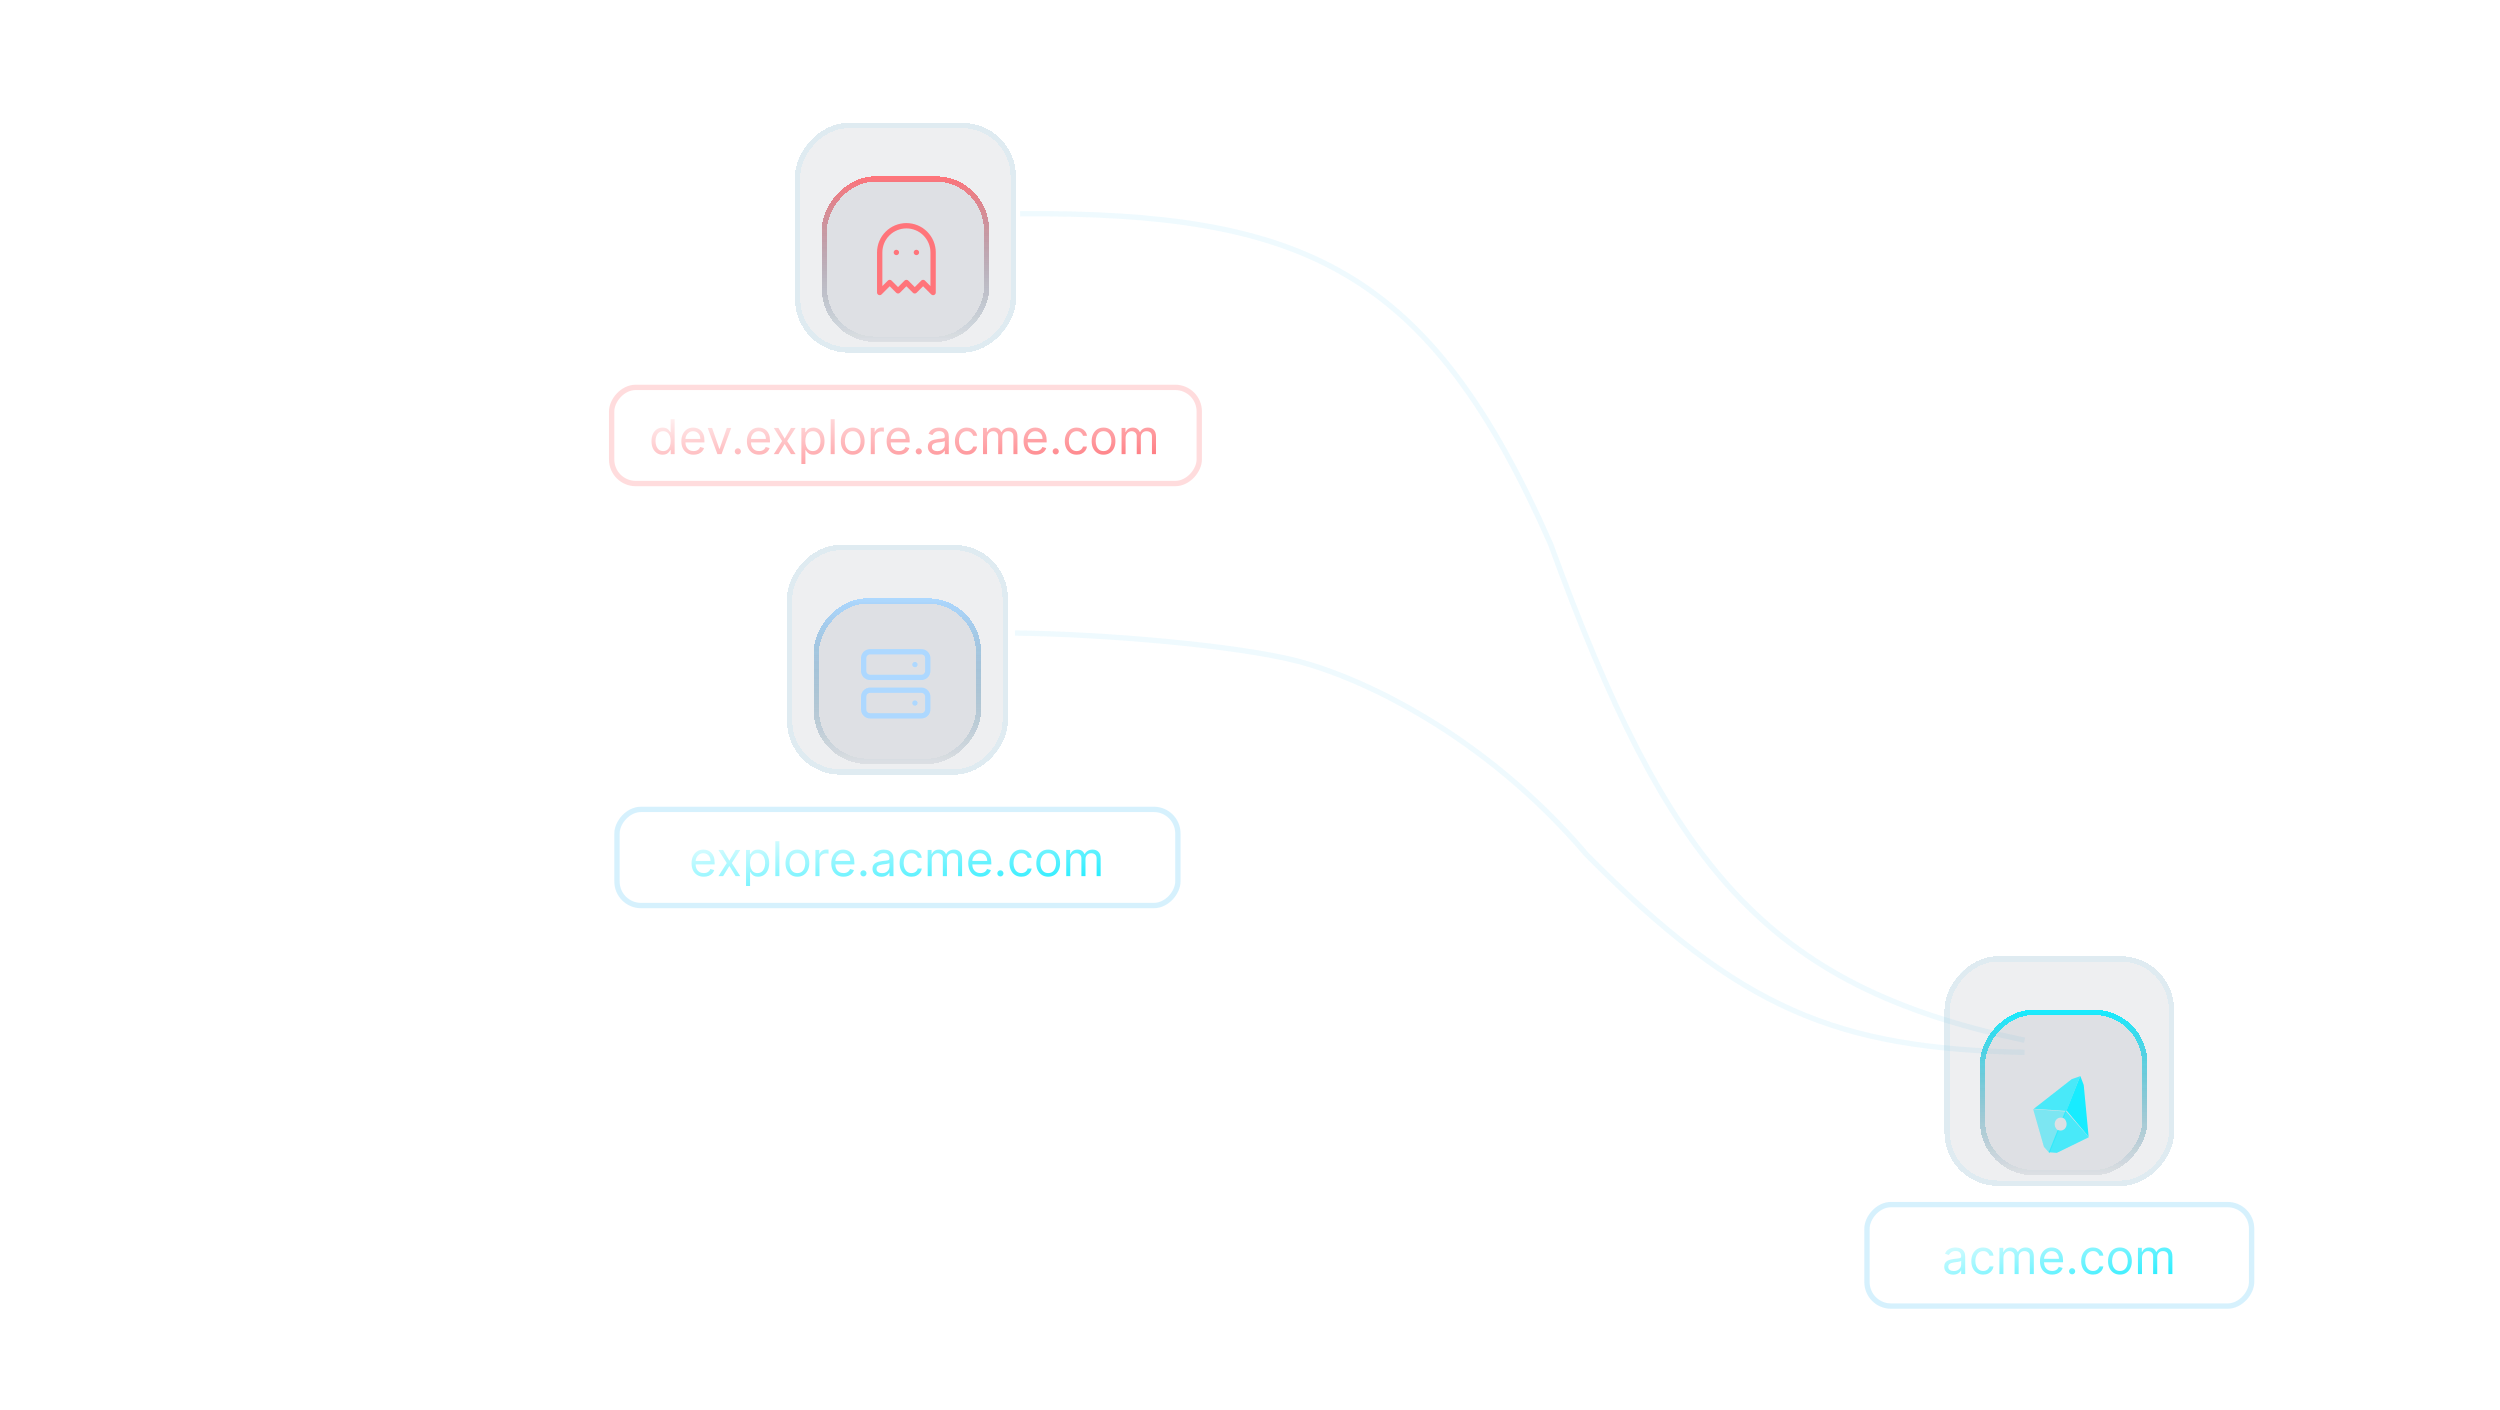 <svg width="468" height="264" viewBox="0 0 468 264" fill="none" xmlns="http://www.w3.org/2000/svg">
<mask id="mask0_11610_15485" style="mask-type:alpha" maskUnits="userSpaceOnUse" x="0" y="0" width="468" height="264">
<rect width="467.778" height="263.125" fill="#D9D9D9"/>
</mask>
<g mask="url(#mask0_11610_15485)">
<path d="M379 194.735C330.406 184.56 312.198 161.996 290.286 101.899C267.684 50.483 244.275 39.659 190.964 40.008M379 197C343.843 196.308 325.726 188.956 297.036 160.017C277.753 137.312 254.607 126.807 243.036 123.788C231.464 120.769 206.028 118.665 190 118.504" stroke="#5FC9F8" stroke-opacity="0.1"/>
<g filter="url(#filter0_bd_11610_15485)">
<rect width="43" height="43" rx="10" transform="matrix(-1 0 0 1 407 175)" fill="#555D6F" fill-opacity="0.1" shape-rendering="crispEdges"/>
<rect x="-0.5" y="0.5" width="42" height="42" rx="9.5" transform="matrix(-1 0 0 1 406 175)" stroke="#5FC9F8" stroke-opacity="0.1" shape-rendering="crispEdges"/>
<g filter="url(#filter1_bd_11610_15485)">
<rect width="31.357" height="31.016" rx="10" transform="matrix(-1 0 0 1 402 181)" fill="#555D6F" fill-opacity="0.1" shape-rendering="crispEdges"/>
<rect x="-0.5" y="0.5" width="30.357" height="30.016" rx="9.5" transform="matrix(-1 0 0 1 401 181)" stroke="url(#paint0_linear_11610_15485)" shape-rendering="crispEdges"/>
<g filter="url(#filter2_d_11610_15485)">
<path d="M390.074 191.106L390.995 200.811L386.851 195.875L389.429 189.413L390.074 191.106Z" fill="#17ECFF"/>
<g opacity="0.75">
<path d="M387.833 190.009L380.722 195.565L386.847 195.975L389.404 189.465L387.833 190.009Z" fill="#17ECFF"/>
</g>
<g opacity="0.75">
<path d="M386.774 198.918C387.029 198.28 386.741 197.507 386.13 197.193L386.649 195.894L391.041 200.885L385.031 203.82L383.531 203.703L385.207 199.505C385.818 199.819 386.519 199.557 386.774 198.918Z" fill="#17ECFF"/>
</g>
<g opacity="0.5">
<path d="M386.801 196.087L386.295 197.354C385.685 197.04 384.983 197.303 384.728 197.941C384.473 198.58 384.761 199.352 385.372 199.667L383.683 203.897L382.617 202.692L380.601 195.624L386.801 196.087Z" fill="#17ECFF"/>
</g>
</g>
</g>
</g>
<rect x="-0.5" y="0.5" width="72" height="19" rx="4.5" transform="matrix(-1 0 0 1 421 225)" stroke="#5FC9F8" stroke-opacity="0.25"/>
<path d="M365.635 238.615C365.324 238.615 365.042 238.556 364.788 238.439C364.534 238.32 364.333 238.148 364.184 237.925C364.035 237.699 363.96 237.426 363.96 237.107C363.96 236.825 364.016 236.597 364.126 236.423C364.237 236.246 364.385 236.107 364.571 236.007C364.756 235.907 364.961 235.832 365.184 235.783C365.41 235.732 365.637 235.692 365.865 235.662C366.163 235.624 366.405 235.595 366.591 235.576C366.778 235.554 366.914 235.519 367 235.47C367.087 235.421 367.131 235.336 367.131 235.214V235.189C367.131 234.874 367.044 234.629 366.872 234.454C366.701 234.279 366.442 234.192 366.095 234.192C365.735 234.192 365.453 234.271 365.248 234.428C365.044 234.586 364.9 234.754 364.817 234.933L364.101 234.678C364.229 234.379 364.399 234.147 364.612 233.981C364.827 233.812 365.062 233.695 365.315 233.629C365.571 233.561 365.822 233.527 366.07 233.527C366.227 233.527 366.408 233.546 366.613 233.585C366.82 233.621 367.019 233.696 367.211 233.811C367.404 233.926 367.565 234.1 367.693 234.332C367.821 234.565 367.885 234.876 367.885 235.266V238.5H367.131V237.835H367.092C367.041 237.942 366.956 238.056 366.837 238.177C366.717 238.299 366.559 238.402 366.36 238.487C366.162 238.572 365.92 238.615 365.635 238.615ZM365.75 237.938C366.048 237.938 366.3 237.879 366.504 237.762C366.711 237.645 366.866 237.493 366.971 237.308C367.077 237.123 367.131 236.928 367.131 236.723V236.033C367.099 236.071 367.028 236.106 366.92 236.138C366.813 236.168 366.69 236.195 366.549 236.218C366.411 236.239 366.275 236.259 366.143 236.276C366.013 236.29 365.908 236.303 365.827 236.314C365.631 236.339 365.447 236.381 365.277 236.439C365.109 236.494 364.972 236.578 364.868 236.691C364.766 236.802 364.714 236.953 364.714 237.145C364.714 237.407 364.811 237.605 365.005 237.739C365.201 237.871 365.45 237.938 365.75 237.938ZM371.256 238.602C370.796 238.602 370.399 238.494 370.067 238.276C369.735 238.059 369.479 237.76 369.3 237.378C369.121 236.997 369.032 236.561 369.032 236.071C369.032 235.572 369.123 235.132 369.306 234.751C369.492 234.368 369.75 234.068 370.08 233.853C370.412 233.636 370.8 233.527 371.243 233.527C371.588 233.527 371.899 233.591 372.176 233.719C372.453 233.847 372.68 234.026 372.857 234.256C373.034 234.486 373.144 234.754 373.186 235.061H372.432C372.375 234.837 372.247 234.639 372.049 234.467C371.853 234.292 371.588 234.205 371.256 234.205C370.962 234.205 370.704 234.281 370.483 234.435C370.263 234.586 370.092 234.8 369.968 235.077C369.847 235.352 369.786 235.675 369.786 236.045C369.786 236.425 369.845 236.755 369.965 237.036C370.086 237.317 370.257 237.536 370.476 237.691C370.698 237.847 370.958 237.925 371.256 237.925C371.452 237.925 371.63 237.891 371.79 237.822C371.949 237.754 372.085 237.656 372.196 237.528C372.306 237.401 372.385 237.247 372.432 237.068H373.186C373.144 237.358 373.038 237.619 372.87 237.851C372.704 238.081 372.483 238.265 372.208 238.401C371.936 238.535 371.618 238.602 371.256 238.602ZM374.289 238.5V233.591H375.018V234.358H375.082C375.184 234.096 375.349 233.892 375.577 233.748C375.805 233.6 376.079 233.527 376.398 233.527C376.722 233.527 376.992 233.6 377.207 233.748C377.424 233.892 377.594 234.096 377.715 234.358H377.766C377.892 234.104 378.081 233.903 378.332 233.754C378.583 233.603 378.885 233.527 379.236 233.527C379.675 233.527 380.034 233.664 380.313 233.939C380.593 234.212 380.732 234.637 380.732 235.214V238.5H379.978V235.214C379.978 234.852 379.879 234.593 379.681 234.438C379.483 234.282 379.249 234.205 378.981 234.205C378.636 234.205 378.368 234.309 378.179 234.518C377.989 234.724 377.894 234.987 377.894 235.304V238.5H377.127V235.138C377.127 234.859 377.036 234.634 376.855 234.463C376.674 234.291 376.441 234.205 376.155 234.205C375.959 234.205 375.776 234.257 375.606 234.361C375.437 234.466 375.301 234.61 375.197 234.796C375.094 234.979 375.043 235.191 375.043 235.432V238.5H374.289ZM384.169 238.602C383.696 238.602 383.288 238.498 382.945 238.289C382.604 238.078 382.341 237.784 382.156 237.407C381.973 237.028 381.881 236.587 381.881 236.084C381.881 235.581 381.973 235.138 382.156 234.754C382.341 234.369 382.599 234.068 382.929 233.853C383.262 233.636 383.65 233.527 384.093 233.527C384.348 233.527 384.601 233.57 384.85 233.655C385.1 233.74 385.326 233.879 385.531 234.07C385.736 234.26 385.899 234.511 386.02 234.825C386.141 235.138 386.202 235.523 386.202 235.982V236.301H382.418V235.649H385.435C385.435 235.372 385.38 235.125 385.269 234.908C385.16 234.69 385.005 234.519 384.802 234.393C384.602 234.267 384.366 234.205 384.093 234.205C383.792 234.205 383.532 234.279 383.313 234.428C383.096 234.575 382.928 234.767 382.811 235.004C382.694 235.24 382.635 235.494 382.635 235.764V236.199C382.635 236.57 382.699 236.884 382.827 237.142C382.957 237.397 383.137 237.592 383.367 237.727C383.597 237.859 383.865 237.925 384.169 237.925C384.368 237.925 384.547 237.897 384.706 237.842C384.868 237.784 385.008 237.699 385.125 237.586C385.242 237.471 385.333 237.328 385.397 237.158L386.125 237.362C386.049 237.609 385.92 237.827 385.739 238.014C385.558 238.2 385.334 238.344 385.068 238.449C384.801 238.551 384.502 238.602 384.169 238.602ZM387.899 238.551C387.742 238.551 387.606 238.495 387.493 238.382C387.38 238.269 387.324 238.134 387.324 237.976C387.324 237.818 387.38 237.683 387.493 237.57C387.606 237.457 387.742 237.401 387.899 237.401C388.057 237.401 388.192 237.457 388.305 237.57C388.418 237.683 388.475 237.818 388.475 237.976C388.475 238.08 388.448 238.176 388.395 238.263C388.343 238.351 388.274 238.421 388.187 238.474C388.102 238.526 388.006 238.551 387.899 238.551ZM391.822 238.602C391.362 238.602 390.966 238.494 390.633 238.276C390.301 238.059 390.045 237.76 389.866 237.378C389.687 236.997 389.598 236.561 389.598 236.071C389.598 235.572 389.69 235.132 389.873 234.751C390.058 234.368 390.316 234.068 390.646 233.853C390.979 233.636 391.366 233.527 391.81 233.527C392.155 233.527 392.466 233.591 392.743 233.719C393.02 233.847 393.247 234.026 393.424 234.256C393.6 234.486 393.71 234.754 393.753 235.061H392.998C392.941 234.837 392.813 234.639 392.615 234.467C392.419 234.292 392.155 234.205 391.822 234.205C391.528 234.205 391.271 234.281 391.049 234.435C390.829 234.586 390.658 234.8 390.534 235.077C390.413 235.352 390.352 235.675 390.352 236.045C390.352 236.425 390.412 236.755 390.531 237.036C390.653 237.317 390.823 237.536 391.043 237.691C391.264 237.847 391.524 237.925 391.822 237.925C392.018 237.925 392.196 237.891 392.356 237.822C392.516 237.754 392.651 237.656 392.762 237.528C392.873 237.401 392.952 237.247 392.998 237.068H393.753C393.71 237.358 393.605 237.619 393.436 237.851C393.27 238.081 393.05 238.265 392.775 238.401C392.502 238.535 392.185 238.602 391.822 238.602ZM396.85 238.602C396.407 238.602 396.018 238.497 395.683 238.286C395.351 238.075 395.091 237.78 394.903 237.401C394.718 237.021 394.625 236.578 394.625 236.071C394.625 235.56 394.718 235.113 394.903 234.732C395.091 234.35 395.351 234.054 395.683 233.843C396.018 233.632 396.407 233.527 396.85 233.527C397.293 233.527 397.681 233.632 398.013 233.843C398.348 234.054 398.608 234.35 398.793 234.732C398.98 235.113 399.074 235.56 399.074 236.071C399.074 236.578 398.98 237.021 398.793 237.401C398.608 237.78 398.348 238.075 398.013 238.286C397.681 238.497 397.293 238.602 396.85 238.602ZM396.85 237.925C397.186 237.925 397.463 237.838 397.681 237.666C397.898 237.493 398.059 237.266 398.163 236.985C398.268 236.704 398.32 236.399 398.32 236.071C398.32 235.743 398.268 235.437 398.163 235.154C398.059 234.87 397.898 234.641 397.681 234.467C397.463 234.292 397.186 234.205 396.85 234.205C396.513 234.205 396.236 234.292 396.019 234.467C395.801 234.641 395.641 234.87 395.536 235.154C395.432 235.437 395.38 235.743 395.38 236.071C395.38 236.399 395.432 236.704 395.536 236.985C395.641 237.266 395.801 237.493 396.019 237.666C396.236 237.838 396.513 237.925 396.85 237.925ZM400.225 238.5V233.591H400.954V234.358H401.018C401.12 234.096 401.286 233.892 401.513 233.748C401.741 233.6 402.015 233.527 402.335 233.527C402.659 233.527 402.928 233.6 403.143 233.748C403.361 233.892 403.53 234.096 403.652 234.358H403.703C403.828 234.104 404.017 233.903 404.268 233.754C404.52 233.603 404.821 233.527 405.173 233.527C405.612 233.527 405.971 233.664 406.25 233.939C406.529 234.212 406.669 234.637 406.669 235.214V238.5H405.914V235.214C405.914 234.852 405.815 234.593 405.617 234.438C405.419 234.282 405.186 234.205 404.917 234.205C404.572 234.205 404.305 234.309 404.115 234.518C403.925 234.724 403.831 234.987 403.831 235.304V238.5H403.064V235.138C403.064 234.859 402.973 234.634 402.792 234.463C402.611 234.291 402.377 234.205 402.092 234.205C401.896 234.205 401.713 234.257 401.542 234.361C401.374 234.466 401.238 234.61 401.133 234.796C401.031 234.979 400.98 235.191 400.98 235.432V238.5H400.225Z" fill="url(#paint1_linear_11610_15485)"/>
<g filter="url(#filter3_bd_11610_15485)">
<rect width="41.357" height="43.016" rx="10" transform="matrix(-1 0 0 1 188.679 98)" fill="#555D6F" fill-opacity="0.1" shape-rendering="crispEdges"/>
<rect x="-0.5" y="0.5" width="40.357" height="42.016" rx="9.5" transform="matrix(-1 0 0 1 187.679 98)" stroke="#5FC9F8" stroke-opacity="0.1" shape-rendering="crispEdges"/>
<g filter="url(#filter4_bd_11610_15485)">
<rect width="31.357" height="31.016" rx="10" transform="matrix(-1 0 0 1 183.679 104)" fill="#555D6F" fill-opacity="0.1" shape-rendering="crispEdges"/>
<rect x="-0.5" y="0.5" width="30.357" height="30.016" rx="9.5" transform="matrix(-1 0 0 1 182.679 104)" stroke="url(#paint2_linear_11610_15485)" shape-rendering="crispEdges"/>
<path d="M162.879 114.008H172.479C173.141 114.008 173.679 114.545 173.679 115.208V117.608C173.679 118.271 173.141 118.808 172.479 118.808H162.879C162.216 118.808 161.679 118.271 161.679 117.608V115.208C161.679 114.545 162.216 114.008 162.879 114.008Z" stroke="#ADD8FF" stroke-linecap="round" stroke-linejoin="round"/>
<path d="M162.879 121.208H172.479C173.141 121.208 173.679 121.745 173.679 122.408V124.808C173.679 125.471 173.141 126.008 172.479 126.008H162.879C162.216 126.008 161.679 125.471 161.679 124.808V122.408C161.679 121.745 162.216 121.208 162.879 121.208Z" stroke="#ADD8FF" stroke-linecap="round" stroke-linejoin="round"/>
<path d="M171.278 116.408H171.271" stroke="#ADD8FF" stroke-linecap="round" stroke-linejoin="round"/>
<path d="M171.278 123.607H171.271" stroke="#ADD8FF" stroke-linecap="round" stroke-linejoin="round"/>
</g>
</g>
<rect x="-0.5" y="0.5" width="105" height="18" rx="4.5" transform="matrix(-1 0 0 1 220 151.017)" stroke="#5FC9F8" stroke-opacity="0.25"/>
<path d="M131.749 164.119C131.276 164.119 130.868 164.014 130.525 163.806C130.184 163.595 129.92 163.301 129.735 162.924C129.552 162.544 129.46 162.103 129.46 161.6C129.46 161.098 129.552 160.654 129.735 160.271C129.92 159.885 130.178 159.585 130.509 159.37C130.841 159.152 131.229 159.044 131.672 159.044C131.928 159.044 132.18 159.086 132.429 159.171C132.679 159.257 132.906 159.395 133.11 159.587C133.315 159.777 133.478 160.028 133.599 160.341C133.721 160.654 133.781 161.04 133.781 161.498V161.818H129.997V161.166H133.014C133.014 160.889 132.959 160.642 132.848 160.424C132.739 160.207 132.584 160.035 132.381 159.91C132.181 159.784 131.945 159.721 131.672 159.721C131.371 159.721 131.112 159.796 130.892 159.945C130.675 160.092 130.507 160.284 130.39 160.52C130.273 160.757 130.214 161.01 130.214 161.281V161.715C130.214 162.086 130.278 162.4 130.406 162.658C130.536 162.914 130.716 163.109 130.946 163.243C131.176 163.375 131.444 163.441 131.749 163.441C131.947 163.441 132.126 163.414 132.286 163.358C132.447 163.301 132.587 163.215 132.704 163.103C132.821 162.987 132.912 162.845 132.976 162.674L133.705 162.879C133.628 163.126 133.499 163.343 133.318 163.531C133.137 163.716 132.913 163.861 132.647 163.965C132.38 164.068 132.081 164.119 131.749 164.119ZM135.359 159.108L136.535 161.115L137.712 159.108H138.581L136.996 161.562L138.581 164.017H137.712L136.535 162.112L135.359 164.017H134.49L136.05 161.562L134.49 159.108H135.359ZM139.657 165.858V159.108H140.386V159.887H140.475C140.531 159.802 140.607 159.693 140.705 159.561C140.806 159.427 140.948 159.308 141.134 159.203C141.321 159.097 141.575 159.044 141.894 159.044C142.308 159.044 142.672 159.147 142.987 159.354C143.303 159.56 143.549 159.853 143.726 160.233C143.903 160.612 143.991 161.059 143.991 161.575C143.991 162.095 143.903 162.545 143.726 162.927C143.549 163.306 143.304 163.6 142.991 163.809C142.677 164.016 142.316 164.119 141.907 164.119C141.592 164.119 141.339 164.067 141.15 163.962C140.96 163.856 140.814 163.735 140.712 163.601C140.61 163.465 140.531 163.352 140.475 163.262H140.411V165.858H139.657ZM140.399 161.562C140.399 161.933 140.453 162.26 140.562 162.543C140.67 162.824 140.829 163.045 141.038 163.205C141.247 163.362 141.502 163.441 141.805 163.441C142.12 163.441 142.383 163.358 142.594 163.192C142.807 163.024 142.967 162.798 143.074 162.514C143.182 162.229 143.237 161.911 143.237 161.562C143.237 161.217 143.183 160.906 143.077 160.629C142.972 160.35 142.814 160.129 142.601 159.967C142.39 159.803 142.124 159.721 141.805 159.721C141.498 159.721 141.24 159.799 141.031 159.954C140.823 160.108 140.665 160.323 140.558 160.6C140.452 160.875 140.399 161.196 140.399 161.562ZM145.896 157.471V164.017H145.142V157.471H145.896ZM149.272 164.119C148.828 164.119 148.44 164.013 148.105 163.802C147.773 163.592 147.513 163.296 147.325 162.917C147.14 162.538 147.047 162.095 147.047 161.588C147.047 161.076 147.14 160.63 147.325 160.248C147.513 159.867 147.773 159.571 148.105 159.36C148.44 159.149 148.828 159.044 149.272 159.044C149.715 159.044 150.103 159.149 150.435 159.36C150.769 159.571 151.029 159.867 151.215 160.248C151.402 160.63 151.496 161.076 151.496 161.588C151.496 162.095 151.402 162.538 151.215 162.917C151.029 163.296 150.769 163.592 150.435 163.802C150.103 164.013 149.715 164.119 149.272 164.119ZM149.272 163.441C149.608 163.441 149.885 163.355 150.103 163.182C150.32 163.01 150.481 162.783 150.585 162.502C150.69 162.22 150.742 161.916 150.742 161.588C150.742 161.259 150.69 160.954 150.585 160.67C150.481 160.387 150.32 160.158 150.103 159.983C149.885 159.809 149.608 159.721 149.272 159.721C148.935 159.721 148.658 159.809 148.441 159.983C148.223 160.158 148.062 160.387 147.958 160.67C147.854 160.954 147.801 161.259 147.801 161.588C147.801 161.916 147.854 162.22 147.958 162.502C148.062 162.783 148.223 163.01 148.441 163.182C148.658 163.355 148.935 163.441 149.272 163.441ZM152.647 164.017V159.108H153.376V159.849H153.427C153.517 159.606 153.679 159.409 153.913 159.258C154.147 159.106 154.412 159.031 154.706 159.031C154.761 159.031 154.83 159.032 154.913 159.034C154.996 159.036 155.059 159.039 155.102 159.044V159.811C155.076 159.804 155.018 159.795 154.926 159.782C154.837 159.767 154.742 159.759 154.642 159.759C154.403 159.759 154.19 159.81 154.002 159.91C153.817 160.008 153.67 160.144 153.561 160.319C153.455 160.491 153.402 160.688 153.402 160.91V164.017H152.647ZM157.905 164.119C157.432 164.119 157.024 164.014 156.681 163.806C156.34 163.595 156.077 163.301 155.891 162.924C155.708 162.544 155.616 162.103 155.616 161.6C155.616 161.098 155.708 160.654 155.891 160.271C156.077 159.885 156.335 159.585 156.665 159.37C156.997 159.152 157.385 159.044 157.828 159.044C158.084 159.044 158.336 159.086 158.586 159.171C158.835 159.257 159.062 159.395 159.266 159.587C159.471 159.777 159.634 160.028 159.755 160.341C159.877 160.654 159.938 161.04 159.938 161.498V161.818H156.153V161.166H159.17C159.17 160.889 159.115 160.642 159.004 160.424C158.896 160.207 158.74 160.035 158.538 159.91C158.337 159.784 158.101 159.721 157.828 159.721C157.528 159.721 157.268 159.796 157.048 159.945C156.831 160.092 156.664 160.284 156.547 160.52C156.429 160.757 156.371 161.01 156.371 161.281V161.715C156.371 162.086 156.435 162.4 156.562 162.658C156.692 162.914 156.873 163.109 157.103 163.243C157.333 163.375 157.6 163.441 157.905 163.441C158.103 163.441 158.282 163.414 158.442 163.358C158.604 163.301 158.743 163.215 158.86 163.103C158.978 162.987 159.068 162.845 159.132 162.674L159.861 162.879C159.784 163.126 159.655 163.343 159.474 163.531C159.293 163.716 159.069 163.861 158.803 163.965C158.537 164.068 158.237 164.119 157.905 164.119ZM161.635 164.068C161.477 164.068 161.342 164.011 161.229 163.898C161.116 163.785 161.059 163.65 161.059 163.492C161.059 163.335 161.116 163.199 161.229 163.087C161.342 162.974 161.477 162.917 161.635 162.917C161.792 162.917 161.928 162.974 162.04 163.087C162.153 163.199 162.21 163.335 162.21 163.492C162.21 163.597 162.183 163.693 162.13 163.78C162.079 163.867 162.01 163.938 161.922 163.991C161.837 164.042 161.741 164.068 161.635 164.068ZM165.008 164.132C164.697 164.132 164.415 164.073 164.161 163.956C163.907 163.837 163.706 163.665 163.557 163.441C163.408 163.215 163.333 162.943 163.333 162.623C163.333 162.342 163.389 162.114 163.499 161.939C163.61 161.762 163.758 161.624 163.944 161.524C164.129 161.424 164.334 161.349 164.557 161.3C164.783 161.249 165.01 161.208 165.238 161.179C165.536 161.14 165.778 161.111 165.964 161.092C166.151 161.071 166.287 161.036 166.373 160.987C166.46 160.938 166.504 160.853 166.504 160.731V160.706C166.504 160.39 166.417 160.145 166.245 159.97C166.074 159.796 165.816 159.708 165.468 159.708C165.108 159.708 164.826 159.787 164.621 159.945C164.417 160.103 164.273 160.271 164.19 160.45L163.474 160.194C163.602 159.896 163.772 159.664 163.985 159.497C164.2 159.329 164.435 159.212 164.688 159.146C164.944 159.078 165.195 159.044 165.443 159.044C165.6 159.044 165.781 159.063 165.986 159.101C166.193 159.137 166.392 159.213 166.584 159.328C166.778 159.443 166.938 159.617 167.066 159.849C167.194 160.081 167.258 160.392 167.258 160.782V164.017H166.504V163.352H166.465C166.414 163.458 166.329 163.572 166.21 163.694C166.09 163.815 165.932 163.919 165.733 164.004C165.535 164.089 165.294 164.132 165.008 164.132ZM165.123 163.454C165.421 163.454 165.673 163.396 165.877 163.278C166.084 163.161 166.24 163.01 166.344 162.824C166.45 162.639 166.504 162.444 166.504 162.24V161.549C166.472 161.588 166.401 161.623 166.293 161.655C166.186 161.685 166.063 161.711 165.922 161.735C165.784 161.756 165.648 161.775 165.516 161.792C165.386 161.807 165.281 161.82 165.2 161.831C165.004 161.856 164.82 161.898 164.65 161.955C164.482 162.011 164.345 162.095 164.241 162.208C164.139 162.318 164.088 162.47 164.088 162.661C164.088 162.924 164.184 163.122 164.378 163.256C164.574 163.388 164.823 163.454 165.123 163.454ZM170.629 164.119C170.169 164.119 169.772 164.01 169.44 163.793C169.108 163.576 168.852 163.276 168.673 162.895C168.494 162.513 168.405 162.078 168.405 161.588C168.405 161.089 168.496 160.649 168.679 160.268C168.865 159.884 169.123 159.585 169.453 159.37C169.785 159.152 170.173 159.044 170.616 159.044C170.961 159.044 171.272 159.108 171.549 159.235C171.826 159.363 172.053 159.542 172.23 159.772C172.407 160.002 172.517 160.271 172.559 160.578H171.805C171.748 160.354 171.62 160.156 171.422 159.983C171.226 159.809 170.961 159.721 170.629 159.721C170.335 159.721 170.077 159.798 169.856 159.951C169.636 160.103 169.465 160.317 169.341 160.594C169.22 160.869 169.159 161.191 169.159 161.562C169.159 161.941 169.218 162.272 169.338 162.553C169.459 162.834 169.63 163.052 169.849 163.208C170.071 163.364 170.331 163.441 170.629 163.441C170.825 163.441 171.003 163.407 171.163 163.339C171.323 163.271 171.458 163.173 171.569 163.045C171.679 162.917 171.758 162.764 171.805 162.585H172.559C172.517 162.875 172.411 163.136 172.243 163.368C172.077 163.598 171.856 163.781 171.581 163.918C171.309 164.052 170.991 164.119 170.629 164.119ZM173.662 164.017V159.108H174.391V159.875H174.455C174.557 159.612 174.722 159.409 174.95 159.264C175.178 159.117 175.452 159.044 175.771 159.044C176.095 159.044 176.365 159.117 176.58 159.264C176.797 159.409 176.967 159.612 177.088 159.875H177.139C177.265 159.621 177.454 159.42 177.705 159.271C177.956 159.119 178.258 159.044 178.609 159.044C179.048 159.044 179.407 159.181 179.687 159.456C179.966 159.729 180.105 160.154 180.105 160.731V164.017H179.351V160.731C179.351 160.369 179.252 160.11 179.054 159.954C178.856 159.799 178.622 159.721 178.354 159.721C178.009 159.721 177.741 159.826 177.552 160.034C177.362 160.241 177.267 160.503 177.267 160.821V164.017H176.5V160.654C176.5 160.375 176.41 160.15 176.228 159.98C176.047 159.807 175.814 159.721 175.528 159.721C175.332 159.721 175.149 159.773 174.979 159.878C174.81 159.982 174.674 160.127 174.57 160.312C174.467 160.496 174.416 160.708 174.416 160.948V164.017H173.662ZM183.543 164.119C183.07 164.119 182.661 164.014 182.318 163.806C181.978 163.595 181.714 163.301 181.529 162.924C181.346 162.544 181.254 162.103 181.254 161.6C181.254 161.098 181.346 160.654 181.529 160.271C181.714 159.885 181.972 159.585 182.302 159.37C182.635 159.152 183.023 159.044 183.466 159.044C183.722 159.044 183.974 159.086 184.223 159.171C184.473 159.257 184.699 159.395 184.904 159.587C185.109 159.777 185.272 160.028 185.393 160.341C185.514 160.654 185.575 161.04 185.575 161.498V161.818H181.791V161.166H184.808C184.808 160.889 184.753 160.642 184.642 160.424C184.533 160.207 184.378 160.035 184.175 159.91C183.975 159.784 183.739 159.721 183.466 159.721C183.165 159.721 182.905 159.796 182.686 159.945C182.469 160.092 182.301 160.284 182.184 160.52C182.067 160.757 182.008 161.01 182.008 161.281V161.715C182.008 162.086 182.072 162.4 182.2 162.658C182.33 162.914 182.51 163.109 182.74 163.243C182.97 163.375 183.238 163.441 183.543 163.441C183.741 163.441 183.92 163.414 184.079 163.358C184.241 163.301 184.381 163.215 184.498 163.103C184.615 162.987 184.706 162.845 184.77 162.674L185.498 162.879C185.422 163.126 185.293 163.343 185.112 163.531C184.931 163.716 184.707 163.861 184.441 163.965C184.174 164.068 183.875 164.119 183.543 164.119ZM187.272 164.068C187.115 164.068 186.979 164.011 186.866 163.898C186.753 163.785 186.697 163.65 186.697 163.492C186.697 163.335 186.753 163.199 186.866 163.087C186.979 162.974 187.115 162.917 187.272 162.917C187.43 162.917 187.565 162.974 187.678 163.087C187.791 163.199 187.848 163.335 187.848 163.492C187.848 163.597 187.821 163.693 187.768 163.78C187.717 163.867 187.647 163.938 187.56 163.991C187.475 164.042 187.379 164.068 187.272 164.068ZM191.195 164.119C190.735 164.119 190.339 164.01 190.006 163.793C189.674 163.576 189.418 163.276 189.239 162.895C189.06 162.513 188.971 162.078 188.971 161.588C188.971 161.089 189.063 160.649 189.246 160.268C189.431 159.884 189.689 159.585 190.019 159.37C190.352 159.152 190.739 159.044 191.183 159.044C191.528 159.044 191.839 159.108 192.116 159.235C192.393 159.363 192.62 159.542 192.797 159.772C192.973 160.002 193.083 160.271 193.126 160.578H192.372C192.314 160.354 192.186 160.156 191.988 159.983C191.792 159.809 191.528 159.721 191.195 159.721C190.901 159.721 190.644 159.798 190.422 159.951C190.203 160.103 190.031 160.317 189.907 160.594C189.786 160.869 189.725 161.191 189.725 161.562C189.725 161.941 189.785 162.272 189.904 162.553C190.026 162.834 190.196 163.052 190.416 163.208C190.637 163.364 190.897 163.441 191.195 163.441C191.391 163.441 191.569 163.407 191.729 163.339C191.889 163.271 192.024 163.173 192.135 163.045C192.246 162.917 192.325 162.764 192.372 162.585H193.126C193.083 162.875 192.978 163.136 192.809 163.368C192.643 163.598 192.423 163.781 192.148 163.918C191.875 164.052 191.558 164.119 191.195 164.119ZM196.223 164.119C195.78 164.119 195.391 164.013 195.056 163.802C194.724 163.592 194.464 163.296 194.276 162.917C194.091 162.538 193.998 162.095 193.998 161.588C193.998 161.076 194.091 160.63 194.276 160.248C194.464 159.867 194.724 159.571 195.056 159.36C195.391 159.149 195.78 159.044 196.223 159.044C196.666 159.044 197.054 159.149 197.386 159.36C197.721 159.571 197.981 159.867 198.166 160.248C198.353 160.63 198.447 161.076 198.447 161.588C198.447 162.095 198.353 162.538 198.166 162.917C197.981 163.296 197.721 163.592 197.386 163.802C197.054 164.013 196.666 164.119 196.223 164.119ZM196.223 163.441C196.559 163.441 196.836 163.355 197.054 163.182C197.271 163.01 197.432 162.783 197.536 162.502C197.641 162.22 197.693 161.916 197.693 161.588C197.693 161.259 197.641 160.954 197.536 160.67C197.432 160.387 197.271 160.158 197.054 159.983C196.836 159.809 196.559 159.721 196.223 159.721C195.886 159.721 195.609 159.809 195.392 159.983C195.174 160.158 195.014 160.387 194.909 160.67C194.805 160.954 194.753 161.259 194.753 161.588C194.753 161.916 194.805 162.22 194.909 162.502C195.014 162.783 195.174 163.01 195.392 163.182C195.609 163.355 195.886 163.441 196.223 163.441ZM199.599 164.017V159.108H200.327V159.875H200.391C200.493 159.612 200.659 159.409 200.887 159.264C201.115 159.117 201.388 159.044 201.708 159.044C202.032 159.044 202.301 159.117 202.517 159.264C202.734 159.409 202.903 159.612 203.025 159.875H203.076C203.202 159.621 203.39 159.42 203.642 159.271C203.893 159.119 204.194 159.044 204.546 159.044C204.985 159.044 205.344 159.181 205.623 159.456C205.902 159.729 206.042 160.154 206.042 160.731V164.017H205.287V160.731C205.287 160.369 205.188 160.11 204.99 159.954C204.792 159.799 204.559 159.721 204.29 159.721C203.945 159.721 203.678 159.826 203.488 160.034C203.298 160.241 203.204 160.503 203.204 160.821V164.017H202.437V160.654C202.437 160.375 202.346 160.15 202.165 159.98C201.984 159.807 201.751 159.721 201.465 159.721C201.269 159.721 201.086 159.773 200.915 159.878C200.747 159.982 200.611 160.127 200.506 160.312C200.404 160.496 200.353 160.708 200.353 160.948V164.017H199.599Z" fill="url(#paint3_linear_11610_15485)"/>
<g filter="url(#filter5_bd_11610_15485)">
<rect width="41.357" height="43.016" rx="10" transform="matrix(-1 0 0 1 190.179 19)" fill="#555D6F" fill-opacity="0.1" shape-rendering="crispEdges"/>
<rect x="-0.5" y="0.5" width="40.357" height="42.016" rx="9.5" transform="matrix(-1 0 0 1 189.179 19)" stroke="#5FC9F8" stroke-opacity="0.1" shape-rendering="crispEdges"/>
<g filter="url(#filter6_bd_11610_15485)">
<rect width="31.357" height="31.016" rx="10" transform="matrix(-1 0 0 1 185.179 25)" fill="#555D6F" fill-opacity="0.1" shape-rendering="crispEdges"/>
<rect x="-0.5" y="0.5" width="30.357" height="30.016" rx="9.5" transform="matrix(-1 0 0 1 184.179 25)" stroke="url(#paint4_linear_11610_15485)" shape-rendering="crispEdges"/>
<g clip-path="url(#clip0_11610_15485)">
<path d="M171.554 39.258H171.547M167.804 39.258H167.797M169.679 34.258C171.005 34.258 172.277 34.785 173.214 35.722C174.152 36.66 174.679 37.932 174.679 39.258V46.758L172.804 44.883L171.241 46.445L169.679 44.883L168.116 46.445L166.554 44.883L164.679 46.758V39.258C164.679 37.932 165.205 36.66 166.143 35.722C167.081 34.785 168.353 34.258 169.679 34.258Z" stroke="#FF747A" stroke-linecap="round" stroke-linejoin="round"/>
</g>
</g>
</g>
<rect x="-0.5" y="0.5" width="110" height="18" rx="4.5" transform="matrix(-1 0 0 1 224 72.017)" stroke="#FF747A" stroke-opacity="0.25"/>
<path d="M124.044 85.119C123.635 85.119 123.274 85.016 122.961 84.809C122.647 84.6 122.402 84.306 122.225 83.927C122.049 83.545 121.96 83.095 121.96 82.575C121.96 82.059 122.049 81.612 122.225 81.233C122.402 80.853 122.648 80.56 122.964 80.354C123.279 80.147 123.643 80.044 124.057 80.044C124.376 80.044 124.629 80.097 124.814 80.203C125.002 80.308 125.145 80.427 125.243 80.561C125.343 80.693 125.42 80.802 125.476 80.887H125.54V78.471H126.294V85.017H125.565V84.262H125.476C125.42 84.352 125.342 84.465 125.239 84.601C125.137 84.735 124.991 84.856 124.801 84.962C124.612 85.067 124.359 85.119 124.044 85.119ZM124.146 84.441C124.449 84.441 124.705 84.362 124.913 84.205C125.122 84.045 125.281 83.825 125.39 83.543C125.498 83.26 125.553 82.933 125.553 82.562C125.553 82.196 125.499 81.875 125.393 81.6C125.286 81.323 125.129 81.108 124.92 80.954C124.711 80.799 124.453 80.721 124.146 80.721C123.827 80.721 123.56 80.803 123.347 80.967C123.136 81.129 122.978 81.35 122.871 81.629C122.767 81.906 122.714 82.217 122.714 82.562C122.714 82.912 122.768 83.229 122.874 83.514C122.983 83.798 123.143 84.024 123.354 84.192C123.567 84.358 123.831 84.441 124.146 84.441ZM129.838 85.119C129.365 85.119 128.957 85.014 128.614 84.806C128.273 84.595 128.01 84.301 127.825 83.924C127.642 83.544 127.55 83.103 127.55 82.6C127.55 82.098 127.642 81.654 127.825 81.271C128.01 80.885 128.268 80.585 128.598 80.37C128.931 80.152 129.319 80.044 129.762 80.044C130.017 80.044 130.27 80.086 130.519 80.171C130.768 80.257 130.995 80.395 131.2 80.587C131.404 80.776 131.567 81.028 131.689 81.341C131.81 81.654 131.871 82.04 131.871 82.498V82.818H128.087V82.166H131.104C131.104 81.889 131.049 81.642 130.938 81.424C130.829 81.207 130.674 81.035 130.471 80.91C130.271 80.784 130.034 80.721 129.762 80.721C129.461 80.721 129.201 80.796 128.982 80.945C128.765 81.092 128.597 81.284 128.48 81.52C128.363 81.757 128.304 82.01 128.304 82.281V82.716C128.304 83.086 128.368 83.4 128.496 83.658C128.626 83.914 128.806 84.109 129.036 84.243C129.266 84.375 129.534 84.441 129.838 84.441C130.037 84.441 130.216 84.414 130.375 84.358C130.537 84.301 130.677 84.216 130.794 84.103C130.911 83.987 131.002 83.845 131.066 83.674L131.794 83.879C131.718 84.126 131.589 84.343 131.408 84.531C131.227 84.716 131.003 84.861 130.737 84.966C130.47 85.068 130.171 85.119 129.838 85.119ZM136.883 80.108L135.068 85.017H134.301L132.486 80.108H133.304L134.659 84.019H134.71L136.065 80.108H136.883ZM138.121 85.068C137.963 85.068 137.828 85.011 137.715 84.898C137.602 84.785 137.546 84.65 137.546 84.493C137.546 84.335 137.602 84.2 137.715 84.087C137.828 83.974 137.963 83.917 138.121 83.917C138.279 83.917 138.414 83.974 138.527 84.087C138.64 84.2 138.696 84.335 138.696 84.493C138.696 84.597 138.67 84.693 138.616 84.78C138.565 84.868 138.496 84.938 138.409 84.991C138.323 85.042 138.227 85.068 138.121 85.068ZM142.108 85.119C141.635 85.119 141.227 85.014 140.884 84.806C140.543 84.595 140.28 84.301 140.094 83.924C139.911 83.544 139.82 83.103 139.82 82.6C139.82 82.098 139.911 81.654 140.094 81.271C140.28 80.885 140.538 80.585 140.868 80.37C141.2 80.152 141.588 80.044 142.031 80.044C142.287 80.044 142.539 80.086 142.789 80.171C143.038 80.257 143.265 80.395 143.469 80.587C143.674 80.776 143.837 81.028 143.958 81.341C144.08 81.654 144.141 82.04 144.141 82.498V82.818H140.357V82.166H143.374C143.374 81.889 143.318 81.642 143.207 81.424C143.099 81.207 142.943 81.035 142.741 80.91C142.54 80.784 142.304 80.721 142.031 80.721C141.731 80.721 141.471 80.796 141.251 80.945C141.034 81.092 140.867 81.284 140.75 81.52C140.632 81.757 140.574 82.01 140.574 82.281V82.716C140.574 83.086 140.638 83.4 140.766 83.658C140.896 83.914 141.076 84.109 141.306 84.243C141.536 84.375 141.803 84.441 142.108 84.441C142.306 84.441 142.485 84.414 142.645 84.358C142.807 84.301 142.946 84.216 143.064 84.103C143.181 83.987 143.271 83.845 143.335 83.674L144.064 83.879C143.987 84.126 143.858 84.343 143.677 84.531C143.496 84.716 143.272 84.861 143.006 84.966C142.74 85.068 142.44 85.119 142.108 85.119ZM145.719 80.108L146.895 82.115L148.071 80.108H148.94L147.355 82.562L148.94 85.017H148.071L146.895 83.112L145.719 85.017H144.849L146.409 82.562L144.849 80.108H145.719ZM150.017 86.858V80.108H150.745V80.887H150.835C150.89 80.802 150.967 80.693 151.065 80.561C151.165 80.427 151.308 80.308 151.493 80.203C151.681 80.097 151.934 80.044 152.254 80.044C152.667 80.044 153.031 80.147 153.347 80.354C153.662 80.56 153.908 80.853 154.085 81.233C154.262 81.612 154.35 82.059 154.35 82.575C154.35 83.095 154.262 83.545 154.085 83.927C153.908 84.306 153.663 84.6 153.35 84.809C153.037 85.016 152.676 85.119 152.267 85.119C151.951 85.119 151.699 85.067 151.509 84.962C151.319 84.856 151.173 84.735 151.071 84.601C150.969 84.465 150.89 84.352 150.835 84.262H150.771V86.858H150.017ZM150.758 82.562C150.758 82.933 150.812 83.26 150.921 83.543C151.03 83.825 151.188 84.045 151.397 84.205C151.606 84.362 151.862 84.441 152.164 84.441C152.48 84.441 152.743 84.358 152.954 84.192C153.167 84.024 153.327 83.798 153.433 83.514C153.542 83.229 153.596 82.912 153.596 82.562C153.596 82.217 153.543 81.906 153.436 81.629C153.332 81.35 153.173 81.129 152.96 80.967C152.749 80.803 152.484 80.721 152.164 80.721C151.857 80.721 151.6 80.799 151.391 80.954C151.182 81.108 151.024 81.323 150.918 81.6C150.811 81.875 150.758 82.196 150.758 82.562ZM156.255 78.471V85.017H155.501V78.471H156.255ZM159.631 85.119C159.188 85.119 158.799 85.013 158.464 84.802C158.132 84.591 157.872 84.296 157.685 83.917C157.499 83.538 157.407 83.095 157.407 82.588C157.407 82.076 157.499 81.63 157.685 81.249C157.872 80.867 158.132 80.571 158.464 80.36C158.799 80.149 159.188 80.044 159.631 80.044C160.074 80.044 160.462 80.149 160.794 80.36C161.129 80.571 161.389 80.867 161.574 81.249C161.762 81.63 161.855 82.076 161.855 82.588C161.855 83.095 161.762 83.538 161.574 83.917C161.389 84.296 161.129 84.591 160.794 84.802C160.462 85.013 160.074 85.119 159.631 85.119ZM159.631 84.441C159.968 84.441 160.245 84.355 160.462 84.182C160.679 84.01 160.84 83.783 160.945 83.502C161.049 83.22 161.101 82.916 161.101 82.588C161.101 82.26 161.049 81.954 160.945 81.67C160.84 81.387 160.679 81.158 160.462 80.983C160.245 80.808 159.968 80.721 159.631 80.721C159.294 80.721 159.017 80.808 158.8 80.983C158.583 81.158 158.422 81.387 158.317 81.67C158.213 81.954 158.161 82.26 158.161 82.588C158.161 82.916 158.213 83.22 158.317 83.502C158.422 83.783 158.583 84.01 158.8 84.182C159.017 84.355 159.294 84.441 159.631 84.441ZM163.007 85.017V80.108H163.735V80.849H163.787C163.876 80.606 164.038 80.409 164.272 80.258C164.507 80.106 164.771 80.031 165.065 80.031C165.12 80.031 165.19 80.032 165.273 80.034C165.356 80.036 165.419 80.039 165.461 80.044V80.811C165.436 80.804 165.377 80.795 165.286 80.782C165.196 80.767 165.101 80.76 165.001 80.76C164.762 80.76 164.549 80.81 164.362 80.91C164.176 81.008 164.029 81.144 163.921 81.319C163.814 81.491 163.761 81.689 163.761 81.91V85.017H163.007ZM168.264 85.119C167.791 85.119 167.383 85.014 167.04 84.806C166.699 84.595 166.436 84.301 166.251 83.924C166.067 83.544 165.976 83.103 165.976 82.6C165.976 82.098 166.067 81.654 166.251 81.271C166.436 80.885 166.694 80.585 167.024 80.37C167.357 80.152 167.744 80.044 168.188 80.044C168.443 80.044 168.696 80.086 168.945 80.171C169.194 80.257 169.421 80.395 169.626 80.587C169.83 80.776 169.993 81.028 170.115 81.341C170.236 81.654 170.297 82.04 170.297 82.498V82.818H166.513V82.166H169.53C169.53 81.889 169.474 81.642 169.364 81.424C169.255 81.207 169.099 81.035 168.897 80.91C168.697 80.784 168.46 80.721 168.188 80.721C167.887 80.721 167.627 80.796 167.408 80.945C167.19 81.092 167.023 81.284 166.906 81.52C166.789 81.757 166.73 82.01 166.73 82.281V82.716C166.73 83.086 166.794 83.4 166.922 83.658C167.052 83.914 167.232 84.109 167.462 84.243C167.692 84.375 167.96 84.441 168.264 84.441C168.462 84.441 168.641 84.414 168.801 84.358C168.963 84.301 169.103 84.216 169.22 84.103C169.337 83.987 169.428 83.845 169.491 83.674L170.22 83.879C170.143 84.126 170.015 84.343 169.833 84.531C169.652 84.716 169.429 84.861 169.162 84.966C168.896 85.068 168.597 85.119 168.264 85.119ZM171.994 85.068C171.836 85.068 171.701 85.011 171.588 84.898C171.475 84.785 171.419 84.65 171.419 84.493C171.419 84.335 171.475 84.2 171.588 84.087C171.701 83.974 171.836 83.917 171.994 83.917C172.152 83.917 172.287 83.974 172.4 84.087C172.513 84.2 172.569 84.335 172.569 84.493C172.569 84.597 172.543 84.693 172.489 84.78C172.438 84.868 172.369 84.938 172.282 84.991C172.196 85.042 172.1 85.068 171.994 85.068ZM175.367 85.132C175.056 85.132 174.774 85.073 174.52 84.956C174.267 84.837 174.066 84.665 173.916 84.441C173.767 84.216 173.693 83.943 173.693 83.623C173.693 83.342 173.748 83.114 173.859 82.939C173.97 82.762 174.118 82.624 174.303 82.524C174.488 82.424 174.693 82.349 174.917 82.3C175.143 82.249 175.369 82.208 175.597 82.178C175.896 82.14 176.138 82.111 176.323 82.092C176.51 82.071 176.647 82.036 176.732 81.987C176.819 81.938 176.863 81.853 176.863 81.731V81.706C176.863 81.39 176.777 81.145 176.604 80.97C176.434 80.796 176.175 80.708 175.828 80.708C175.468 80.708 175.185 80.787 174.981 80.945C174.776 81.103 174.632 81.271 174.549 81.45L173.833 81.194C173.961 80.896 174.132 80.664 174.345 80.497C174.56 80.329 174.794 80.212 175.048 80.146C175.303 80.078 175.555 80.044 175.802 80.044C175.96 80.044 176.141 80.063 176.345 80.101C176.552 80.137 176.751 80.213 176.943 80.328C177.137 80.443 177.298 80.617 177.426 80.849C177.553 81.081 177.617 81.392 177.617 81.782V85.017H176.863V84.352H176.825C176.774 84.458 176.688 84.572 176.569 84.694C176.45 84.815 176.291 84.919 176.093 85.004C175.895 85.089 175.653 85.132 175.367 85.132ZM175.482 84.454C175.781 84.454 176.032 84.395 176.237 84.278C176.443 84.161 176.599 84.01 176.703 83.825C176.81 83.639 176.863 83.444 176.863 83.24V82.549C176.831 82.588 176.761 82.623 176.652 82.655C176.546 82.685 176.422 82.711 176.281 82.735C176.143 82.756 176.008 82.775 175.876 82.792C175.746 82.807 175.64 82.82 175.559 82.831C175.363 82.856 175.18 82.898 175.009 82.955C174.841 83.011 174.705 83.095 174.6 83.208C174.498 83.318 174.447 83.47 174.447 83.662C174.447 83.924 174.544 84.122 174.738 84.256C174.934 84.388 175.182 84.454 175.482 84.454ZM180.988 85.119C180.528 85.119 180.132 85.01 179.799 84.793C179.467 84.576 179.211 84.276 179.032 83.895C178.853 83.513 178.764 83.078 178.764 82.588C178.764 82.089 178.856 81.649 179.039 81.268C179.224 80.884 179.482 80.585 179.812 80.37C180.145 80.152 180.532 80.044 180.976 80.044C181.321 80.044 181.632 80.108 181.909 80.235C182.186 80.363 182.413 80.542 182.59 80.772C182.766 81.002 182.876 81.271 182.919 81.578H182.165C182.107 81.354 181.979 81.156 181.781 80.983C181.585 80.808 181.321 80.721 180.988 80.721C180.694 80.721 180.437 80.798 180.215 80.951C179.995 81.103 179.824 81.317 179.7 81.594C179.579 81.868 179.518 82.191 179.518 82.562C179.518 82.941 179.578 83.272 179.697 83.553C179.819 83.834 179.989 84.052 180.209 84.208C180.43 84.364 180.69 84.441 180.988 84.441C181.184 84.441 181.362 84.407 181.522 84.339C181.682 84.271 181.817 84.173 181.928 84.045C182.039 83.917 182.118 83.764 182.165 83.585H182.919C182.876 83.875 182.771 84.136 182.602 84.368C182.436 84.598 182.216 84.781 181.941 84.918C181.668 85.052 181.351 85.119 180.988 85.119ZM184.021 85.017V80.108H184.75V80.875H184.814C184.916 80.612 185.081 80.409 185.309 80.264C185.537 80.117 185.811 80.044 186.131 80.044C186.455 80.044 186.724 80.117 186.939 80.264C187.157 80.409 187.326 80.612 187.448 80.875H187.499C187.624 80.621 187.813 80.42 188.064 80.27C188.316 80.119 188.617 80.044 188.969 80.044C189.408 80.044 189.767 80.181 190.046 80.456C190.325 80.729 190.465 81.154 190.465 81.731V85.017H189.71V81.731C189.71 81.369 189.611 81.11 189.413 80.954C189.215 80.799 188.982 80.721 188.713 80.721C188.368 80.721 188.101 80.826 187.911 81.034C187.721 81.241 187.627 81.503 187.627 81.821V85.017H186.859V81.654C186.859 81.375 186.769 81.15 186.588 80.98C186.407 80.807 186.173 80.721 185.888 80.721C185.692 80.721 185.509 80.773 185.338 80.878C185.17 80.982 185.033 81.127 184.929 81.312C184.827 81.496 184.776 81.708 184.776 81.948V85.017H184.021ZM193.902 85.119C193.429 85.119 193.021 85.014 192.678 84.806C192.337 84.595 192.074 84.301 191.888 83.924C191.705 83.544 191.614 83.103 191.614 82.6C191.614 82.098 191.705 81.654 191.888 81.271C192.074 80.885 192.332 80.585 192.662 80.37C192.994 80.152 193.382 80.044 193.825 80.044C194.081 80.044 194.333 80.086 194.583 80.171C194.832 80.257 195.059 80.395 195.263 80.587C195.468 80.776 195.631 81.028 195.752 81.341C195.874 81.654 195.935 82.04 195.935 82.498V82.818H192.15V82.166H195.168C195.168 81.889 195.112 81.642 195.001 81.424C194.893 81.207 194.737 81.035 194.535 80.91C194.334 80.784 194.098 80.721 193.825 80.721C193.525 80.721 193.265 80.796 193.045 80.945C192.828 81.092 192.661 81.284 192.544 81.52C192.426 81.757 192.368 82.01 192.368 82.281V82.716C192.368 83.086 192.432 83.4 192.56 83.658C192.69 83.914 192.87 84.109 193.1 84.243C193.33 84.375 193.597 84.441 193.902 84.441C194.1 84.441 194.279 84.414 194.439 84.358C194.601 84.301 194.74 84.216 194.858 84.103C194.975 83.987 195.065 83.845 195.129 83.674L195.858 83.879C195.781 84.126 195.652 84.343 195.471 84.531C195.29 84.716 195.066 84.861 194.8 84.966C194.534 85.068 194.234 85.119 193.902 85.119ZM197.632 85.068C197.474 85.068 197.339 85.011 197.226 84.898C197.113 84.785 197.056 84.65 197.056 84.493C197.056 84.335 197.113 84.2 197.226 84.087C197.339 83.974 197.474 83.917 197.632 83.917C197.789 83.917 197.925 83.974 198.038 84.087C198.15 84.2 198.207 84.335 198.207 84.493C198.207 84.597 198.18 84.693 198.127 84.78C198.076 84.868 198.007 84.938 197.919 84.991C197.834 85.042 197.738 85.068 197.632 85.068ZM201.555 85.119C201.095 85.119 200.698 85.01 200.366 84.793C200.033 84.576 199.778 84.276 199.599 83.895C199.42 83.513 199.33 83.078 199.33 82.588C199.33 82.089 199.422 81.649 199.605 81.268C199.791 80.884 200.048 80.585 200.379 80.37C200.711 80.152 201.099 80.044 201.542 80.044C201.887 80.044 202.198 80.108 202.475 80.235C202.752 80.363 202.979 80.542 203.156 80.772C203.333 81.002 203.443 81.271 203.485 81.578H202.731C202.673 81.354 202.546 81.156 202.347 80.983C202.151 80.808 201.887 80.721 201.555 80.721C201.261 80.721 201.003 80.798 200.781 80.951C200.562 81.103 200.39 81.317 200.267 81.594C200.145 81.868 200.085 82.191 200.085 82.562C200.085 82.941 200.144 83.272 200.264 83.553C200.385 83.834 200.555 84.052 200.775 84.208C200.997 84.364 201.256 84.441 201.555 84.441C201.751 84.441 201.929 84.407 202.089 84.339C202.248 84.271 202.384 84.173 202.494 84.045C202.605 83.917 202.684 83.764 202.731 83.585H203.485C203.443 83.875 203.337 84.136 203.169 84.368C203.003 84.598 202.782 84.781 202.507 84.918C202.234 85.052 201.917 85.119 201.555 85.119ZM206.582 85.119C206.139 85.119 205.75 85.013 205.416 84.802C205.083 84.591 204.823 84.296 204.636 83.917C204.45 83.538 204.358 83.095 204.358 82.588C204.358 82.076 204.45 81.63 204.636 81.249C204.823 80.867 205.083 80.571 205.416 80.36C205.75 80.149 206.139 80.044 206.582 80.044C207.025 80.044 207.413 80.149 207.745 80.36C208.08 80.571 208.34 80.867 208.525 81.249C208.713 81.63 208.807 82.076 208.807 82.588C208.807 83.095 208.713 83.538 208.525 83.917C208.34 84.296 208.08 84.591 207.745 84.802C207.413 85.013 207.025 85.119 206.582 85.119ZM206.582 84.441C206.919 84.441 207.196 84.355 207.413 84.182C207.63 84.01 207.791 83.783 207.896 83.502C208 83.22 208.052 82.916 208.052 82.588C208.052 82.26 208 81.954 207.896 81.67C207.791 81.387 207.63 81.158 207.413 80.983C207.196 80.808 206.919 80.721 206.582 80.721C206.245 80.721 205.968 80.808 205.751 80.983C205.534 81.158 205.373 81.387 205.269 81.67C205.164 81.954 205.112 82.26 205.112 82.588C205.112 82.916 205.164 83.22 205.269 83.502C205.373 83.783 205.534 84.01 205.751 84.182C205.968 84.355 206.245 84.441 206.582 84.441ZM209.958 85.017V80.108H210.687V80.875H210.751C210.853 80.612 211.018 80.409 211.246 80.264C211.474 80.117 211.748 80.044 212.067 80.044C212.391 80.044 212.661 80.117 212.876 80.264C213.093 80.409 213.263 80.612 213.384 80.875H213.435C213.561 80.621 213.749 80.42 214.001 80.27C214.252 80.119 214.554 80.044 214.905 80.044C215.344 80.044 215.703 80.181 215.982 80.456C216.262 80.729 216.401 81.154 216.401 81.731V85.017H215.647V81.731C215.647 81.369 215.548 81.11 215.35 80.954C215.151 80.799 214.918 80.721 214.65 80.721C214.305 80.721 214.037 80.826 213.847 81.034C213.658 81.241 213.563 81.503 213.563 81.821V85.017H212.796V81.654C212.796 81.375 212.705 81.15 212.524 80.98C212.343 80.807 212.11 80.721 211.824 80.721C211.628 80.721 211.445 80.773 211.275 80.878C211.106 80.982 210.97 81.127 210.866 81.312C210.763 81.496 210.712 81.708 210.712 81.948V85.017H209.958Z" fill="url(#paint5_linear_11610_15485)"/>
</g>
<defs>
<filter id="filter0_bd_11610_15485" x="360" y="174" width="51" height="52" filterUnits="userSpaceOnUse" color-interpolation-filters="sRGB">
<feFlood flood-opacity="0" result="BackgroundImageFix"/>
<feGaussianBlur in="BackgroundImageFix" stdDeviation="0.5"/>
<feComposite in2="SourceAlpha" operator="in" result="effect1_backgroundBlur_11610_15485"/>
<feColorMatrix in="SourceAlpha" type="matrix" values="0 0 0 0 0 0 0 0 0 0 0 0 0 0 0 0 0 0 127 0" result="hardAlpha"/>
<feOffset dy="4"/>
<feGaussianBlur stdDeviation="2"/>
<feComposite in2="hardAlpha" operator="out"/>
<feColorMatrix type="matrix" values="0 0 0 0 0 0 0 0 0 0 0 0 0 0 0 0 0 0 0.25 0"/>
<feBlend mode="normal" in2="effect1_backgroundBlur_11610_15485" result="effect2_dropShadow_11610_15485"/>
<feBlend mode="normal" in="SourceGraphic" in2="effect2_dropShadow_11610_15485" result="shape"/>
</filter>
<filter id="filter1_bd_11610_15485" x="270.643" y="81" width="231.357" height="231.017" filterUnits="userSpaceOnUse" color-interpolation-filters="sRGB">
<feFlood flood-opacity="0" result="BackgroundImageFix"/>
<feGaussianBlur in="BackgroundImageFix" stdDeviation="50"/>
<feComposite in2="SourceAlpha" operator="in" result="effect1_backgroundBlur_11610_15485"/>
<feColorMatrix in="SourceAlpha" type="matrix" values="0 0 0 0 0 0 0 0 0 0 0 0 0 0 0 0 0 0 127 0" result="hardAlpha"/>
<feOffset dy="4"/>
<feGaussianBlur stdDeviation="2"/>
<feComposite in2="hardAlpha" operator="out"/>
<feColorMatrix type="matrix" values="0 0 0 0 0 0 0 0 0 0 0 0 0 0 0 0 0 0 0.25 0"/>
<feBlend mode="normal" in2="effect1_backgroundBlur_11610_15485" result="effect2_dropShadow_11610_15485"/>
<feBlend mode="normal" in="SourceGraphic" in2="effect2_dropShadow_11610_15485" result="shape"/>
</filter>
<filter id="filter2_d_11610_15485" x="340.601" y="153.413" width="90.44" height="94.483" filterUnits="userSpaceOnUse" color-interpolation-filters="sRGB">
<feFlood flood-opacity="0" result="BackgroundImageFix"/>
<feColorMatrix in="SourceAlpha" type="matrix" values="0 0 0 0 0 0 0 0 0 0 0 0 0 0 0 0 0 0 127 0" result="hardAlpha"/>
<feOffset dy="4"/>
<feGaussianBlur stdDeviation="20"/>
<feComposite in2="hardAlpha" operator="out"/>
<feColorMatrix type="matrix" values="0 0 0 0 0.373 0 0 0 0 0.788 0 0 0 0 0.973 0 0 0 1 0"/>
<feBlend mode="normal" in2="BackgroundImageFix" result="effect1_dropShadow_11610_15485"/>
<feBlend mode="normal" in="SourceGraphic" in2="effect1_dropShadow_11610_15485" result="shape"/>
</filter>
<filter id="filter3_bd_11610_15485" x="143.321" y="97" width="49.357" height="52.017" filterUnits="userSpaceOnUse" color-interpolation-filters="sRGB">
<feFlood flood-opacity="0" result="BackgroundImageFix"/>
<feGaussianBlur in="BackgroundImageFix" stdDeviation="0.5"/>
<feComposite in2="SourceAlpha" operator="in" result="effect1_backgroundBlur_11610_15485"/>
<feColorMatrix in="SourceAlpha" type="matrix" values="0 0 0 0 0 0 0 0 0 0 0 0 0 0 0 0 0 0 127 0" result="hardAlpha"/>
<feOffset dy="4"/>
<feGaussianBlur stdDeviation="2"/>
<feComposite in2="hardAlpha" operator="out"/>
<feColorMatrix type="matrix" values="0 0 0 0 0 0 0 0 0 0 0 0 0 0 0 0 0 0 0.25 0"/>
<feBlend mode="normal" in2="effect1_backgroundBlur_11610_15485" result="effect2_dropShadow_11610_15485"/>
<feBlend mode="normal" in="SourceGraphic" in2="effect2_dropShadow_11610_15485" result="shape"/>
</filter>
<filter id="filter4_bd_11610_15485" x="141.321" y="93" width="53.357" height="53.017" filterUnits="userSpaceOnUse" color-interpolation-filters="sRGB">
<feFlood flood-opacity="0" result="BackgroundImageFix"/>
<feGaussianBlur in="BackgroundImageFix" stdDeviation="5.5"/>
<feComposite in2="SourceAlpha" operator="in" result="effect1_backgroundBlur_11610_15485"/>
<feColorMatrix in="SourceAlpha" type="matrix" values="0 0 0 0 0 0 0 0 0 0 0 0 0 0 0 0 0 0 127 0" result="hardAlpha"/>
<feOffset dy="4"/>
<feGaussianBlur stdDeviation="2"/>
<feComposite in2="hardAlpha" operator="out"/>
<feColorMatrix type="matrix" values="0 0 0 0 0 0 0 0 0 0 0 0 0 0 0 0 0 0 0.25 0"/>
<feBlend mode="normal" in2="effect1_backgroundBlur_11610_15485" result="effect2_dropShadow_11610_15485"/>
<feBlend mode="normal" in="SourceGraphic" in2="effect2_dropShadow_11610_15485" result="shape"/>
</filter>
<filter id="filter5_bd_11610_15485" x="144.821" y="18" width="49.357" height="52.017" filterUnits="userSpaceOnUse" color-interpolation-filters="sRGB">
<feFlood flood-opacity="0" result="BackgroundImageFix"/>
<feGaussianBlur in="BackgroundImageFix" stdDeviation="0.5"/>
<feComposite in2="SourceAlpha" operator="in" result="effect1_backgroundBlur_11610_15485"/>
<feColorMatrix in="SourceAlpha" type="matrix" values="0 0 0 0 0 0 0 0 0 0 0 0 0 0 0 0 0 0 127 0" result="hardAlpha"/>
<feOffset dy="4"/>
<feGaussianBlur stdDeviation="2"/>
<feComposite in2="hardAlpha" operator="out"/>
<feColorMatrix type="matrix" values="0 0 0 0 0 0 0 0 0 0 0 0 0 0 0 0 0 0 0.25 0"/>
<feBlend mode="normal" in2="effect1_backgroundBlur_11610_15485" result="effect2_dropShadow_11610_15485"/>
<feBlend mode="normal" in="SourceGraphic" in2="effect2_dropShadow_11610_15485" result="shape"/>
</filter>
<filter id="filter6_bd_11610_15485" x="142.821" y="14" width="53.357" height="53.017" filterUnits="userSpaceOnUse" color-interpolation-filters="sRGB">
<feFlood flood-opacity="0" result="BackgroundImageFix"/>
<feGaussianBlur in="BackgroundImageFix" stdDeviation="5.5"/>
<feComposite in2="SourceAlpha" operator="in" result="effect1_backgroundBlur_11610_15485"/>
<feColorMatrix in="SourceAlpha" type="matrix" values="0 0 0 0 0 0 0 0 0 0 0 0 0 0 0 0 0 0 127 0" result="hardAlpha"/>
<feOffset dy="4"/>
<feGaussianBlur stdDeviation="2"/>
<feComposite in2="hardAlpha" operator="out"/>
<feColorMatrix type="matrix" values="0 0 0 0 0 0 0 0 0 0 0 0 0 0 0 0 0 0 0.25 0"/>
<feBlend mode="normal" in2="effect1_backgroundBlur_11610_15485" result="effect2_dropShadow_11610_15485"/>
<feBlend mode="normal" in="SourceGraphic" in2="effect2_dropShadow_11610_15485" result="shape"/>
</filter>
<linearGradient id="paint0_linear_11610_15485" x1="15.679" y1="0" x2="15.679" y2="31.357" gradientUnits="userSpaceOnUse">
<stop stop-color="#17ECFF"/>
<stop offset="1" stop-color="#387692" stop-opacity="0"/>
</linearGradient>
<linearGradient id="paint1_linear_11610_15485" x1="367.891" y1="228.56" x2="373.356" y2="249.151" gradientUnits="userSpaceOnUse">
<stop stop-color="white"/>
<stop offset="1" stop-color="#17ECFF"/>
</linearGradient>
<linearGradient id="paint2_linear_11610_15485" x1="15.679" y1="0" x2="15.679" y2="31.357" gradientUnits="userSpaceOnUse">
<stop stop-color="#ADD8FF"/>
<stop offset="1" stop-color="#387692" stop-opacity="0"/>
</linearGradient>
<linearGradient id="paint3_linear_11610_15485" x1="136.784" y1="154.076" x2="140.012" y2="175.634" gradientUnits="userSpaceOnUse">
<stop stop-color="white"/>
<stop offset="1" stop-color="#17ECFF"/>
</linearGradient>
<linearGradient id="paint4_linear_11610_15485" x1="15.679" y1="0" x2="15.679" y2="31.357" gradientUnits="userSpaceOnUse">
<stop stop-color="#FF747A"/>
<stop offset="1" stop-color="#387692" stop-opacity="0"/>
</linearGradient>
<linearGradient id="paint5_linear_11610_15485" x1="131.081" y1="75.076" x2="133.723" y2="96.796" gradientUnits="userSpaceOnUse">
<stop stop-color="white"/>
<stop offset="1" stop-color="#FF747A"/>
</linearGradient>
<clipPath id="clip0_11610_15485">
<rect width="15" height="15" fill="white" transform="matrix(-1 0 0 1 175.179 33.508)"/>
</clipPath>
</defs>
</svg>
